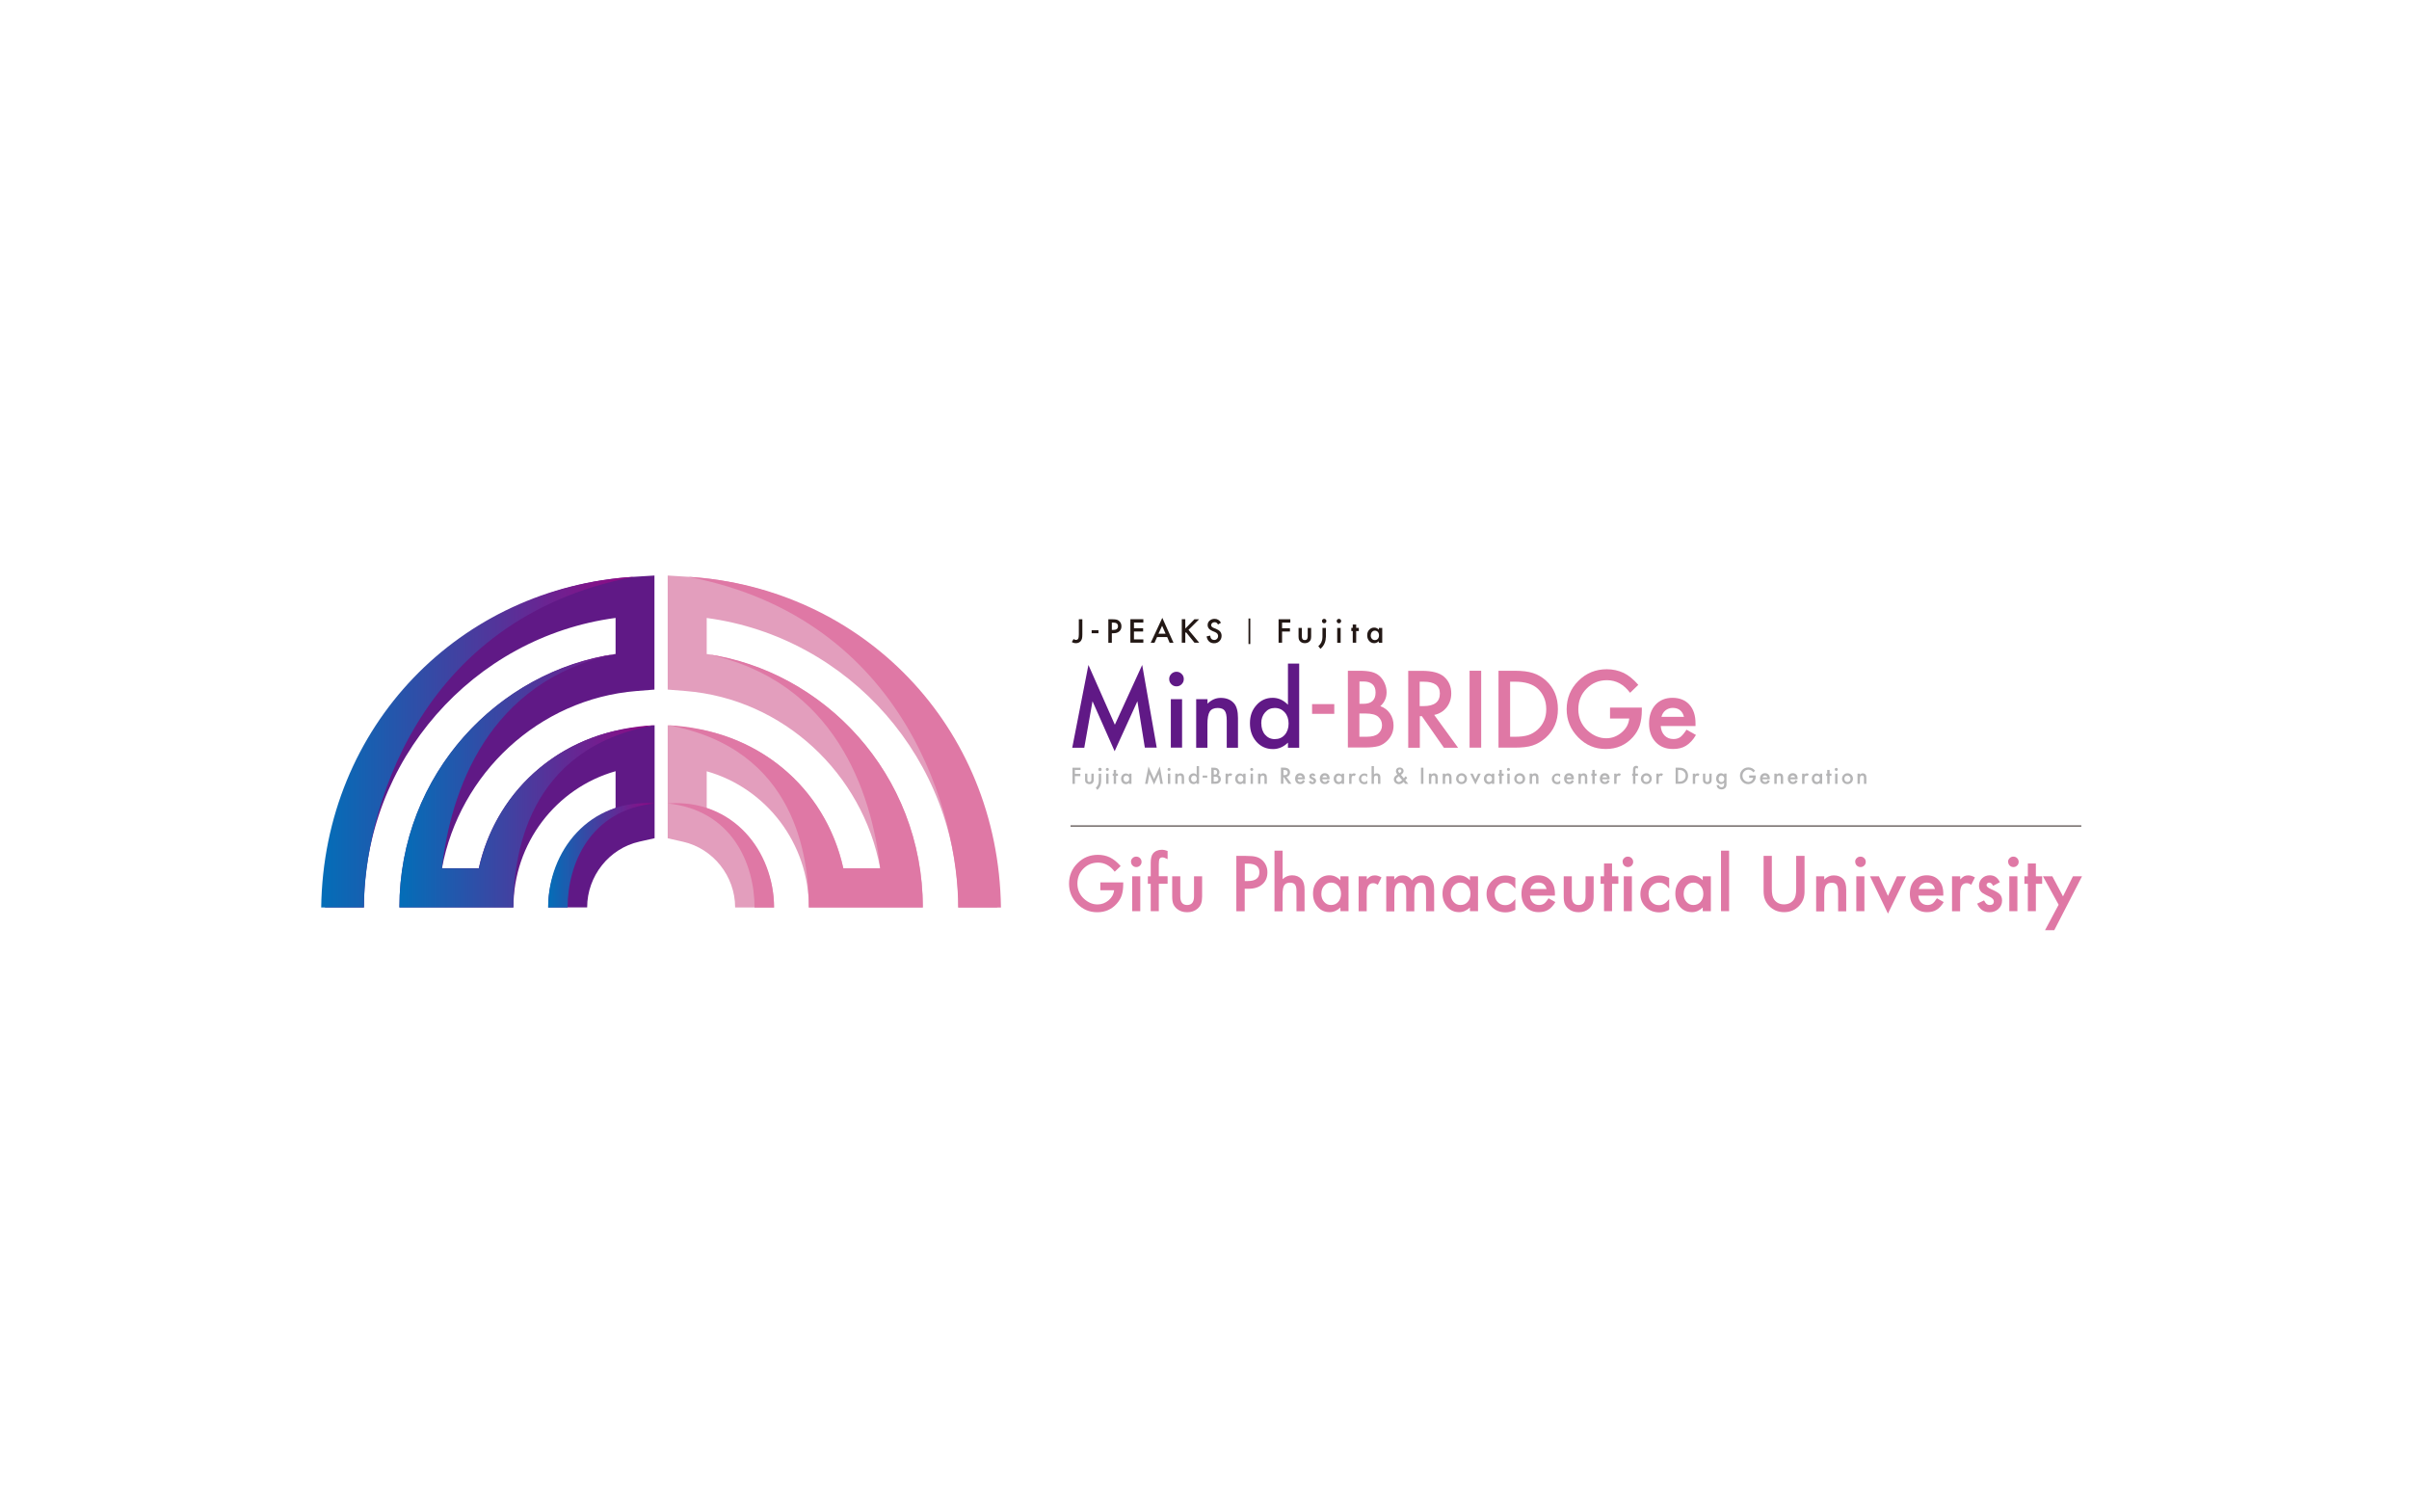 <svg width="360" height="226" viewBox="0 0 360 226" fill="none" xmlns="http://www.w3.org/2000/svg">
<rect width="360" height="226" fill="white"/>
<g clip-path="url(#clip0_26_2485)">
<path d="M103.022 108.777C114.523 110.146 123.617 118.737 126.034 129.735H131.533C128.923 115.603 117.091 104.433 102.455 103.257L99.781 103.043V86L102.872 86.193C128.752 87.765 149.025 109.472 149.025 135.609H143.205C143.205 113.623 126.922 95.19 105.611 92.344V97.736C114.084 99.031 121.873 103.171 127.768 109.558C134.315 116.662 137.91 125.905 137.91 135.598H120.878C120.878 126.012 114.512 117.774 105.611 115.25V120.759C111.57 123.113 115.678 129.018 115.678 135.598H109.858C109.858 130.923 106.585 126.793 102.059 125.777L99.781 125.263V108.381L103.033 108.766L103.022 108.777Z" fill="#E39EBD"/>
<path d="M102.861 86.193C128.741 87.765 149.207 108.392 149.581 135.609H143.195C143.195 122.139 135.599 92.473 102.861 86.193Z" fill="#DF78A5"/>
<path d="M99.77 120.053C109.527 119.347 115.668 127.157 115.668 135.609H112.758C112.758 129.147 109.452 121.08 99.78 120.053H99.77Z" fill="#DF78A5"/>
<path d="M126.013 129.767H131.544C130.271 118.427 124.804 101.737 105.6 97.725C123.092 100.208 137.899 115.677 137.899 135.598H131.886H126.751H120.867C120.867 128.216 119.005 111.794 99.78 108.36C113.218 109.044 123.285 117.528 126.024 129.767H126.013Z" fill="#DF78A5"/>
<path d="M94.559 108.777C83.059 110.146 73.965 118.737 71.547 129.735H66.048C68.659 115.603 80.491 104.433 95.127 103.257L97.801 103.043V86L94.709 86.193C68.841 87.765 48.567 109.462 48.567 135.598H54.387C54.387 113.613 70.67 95.179 91.992 92.334V97.725C83.519 99.02 75.73 103.16 69.835 109.547C63.288 116.651 59.693 125.894 59.693 135.587H76.725C76.725 126.001 83.091 117.764 91.992 115.239V120.748C86.033 123.102 81.925 129.008 81.925 135.587H87.745C87.745 130.912 91.018 126.782 95.544 125.766L97.823 125.253V108.37L94.57 108.756L94.559 108.777Z" fill="#601986"/>
<path d="M94.72 86.193C68.841 87.765 48.385 108.392 48 135.598H54.387C54.387 122.129 61.993 92.462 94.72 86.193Z" fill="url(#paint0_linear_26_2485)"/>
<path d="M97.812 120.053C88.055 119.347 81.914 127.157 81.914 135.609H84.824C84.824 129.147 88.13 121.08 97.801 120.053H97.812Z" fill="url(#paint1_linear_26_2485)"/>
<path d="M71.569 129.767H66.038C67.311 118.427 72.778 101.737 91.981 97.725C74.489 100.208 59.683 115.677 59.683 135.598H65.695H70.831H76.715C76.715 128.216 78.576 111.794 97.801 108.36C84.364 109.044 74.297 117.528 71.558 129.767H71.569Z" fill="url(#paint2_linear_26_2485)"/>
<path d="M160.237 111.719L162.655 99.362L166.603 108.296L170.69 99.362L172.861 111.719H171.085L169.973 104.786L166.571 112.254L163.265 104.786L162.035 111.73H160.237V111.719Z" fill="#601986"/>
<path d="M174.723 101.459C174.723 101.17 174.83 100.914 175.044 100.7C175.258 100.486 175.515 100.379 175.814 100.379C176.114 100.379 176.37 100.486 176.584 100.7C176.798 100.903 176.905 101.16 176.905 101.47C176.905 101.78 176.798 102.026 176.584 102.24C176.381 102.454 176.124 102.561 175.814 102.561C175.504 102.561 175.258 102.454 175.044 102.24C174.83 102.026 174.723 101.769 174.723 101.459ZM176.649 104.476V111.719H174.969V104.476H176.649Z" fill="#601986"/>
<path d="M178.767 104.476H180.446V105.15C181.035 104.572 181.687 104.284 182.426 104.284C183.271 104.284 183.923 104.551 184.394 105.075C184.801 105.525 185.004 106.263 185.004 107.29V111.73H183.324V107.686C183.324 106.969 183.228 106.477 183.025 106.209C182.832 105.931 182.479 105.792 181.966 105.792C181.409 105.792 181.013 105.974 180.778 106.338C180.553 106.701 180.436 107.333 180.436 108.231V111.73H178.756V104.487L178.767 104.476Z" fill="#601986"/>
<path d="M192.472 99.159H194.151V111.73H192.472V110.97C191.808 111.612 191.07 111.933 190.236 111.933C189.241 111.933 188.417 111.569 187.764 110.842C187.112 110.104 186.791 109.184 186.791 108.071C186.791 106.958 187.112 106.092 187.764 105.364C188.406 104.637 189.219 104.273 190.193 104.273C191.038 104.273 191.798 104.615 192.472 105.311V99.148V99.159ZM188.492 108.082C188.492 108.777 188.674 109.344 189.048 109.783C189.433 110.221 189.915 110.446 190.492 110.446C191.113 110.446 191.616 110.232 191.99 109.804C192.375 109.365 192.568 108.798 192.568 108.124C192.568 107.45 192.375 106.883 191.99 106.445C191.605 106.017 191.113 105.792 190.503 105.792C189.925 105.792 189.444 106.006 189.059 106.445C188.674 106.883 188.481 107.429 188.481 108.082H188.492Z" fill="#601986"/>
<path d="M196.077 105.214H199.393V106.669H196.077V105.214Z" fill="#DF78A5"/>
<path d="M201.426 111.719V100.229H203.149C203.919 100.229 204.529 100.293 204.989 100.411C205.449 100.528 205.834 100.732 206.155 101.01C206.476 101.299 206.733 101.663 206.925 102.101C207.118 102.54 207.214 102.989 207.214 103.438C207.214 104.262 206.904 104.958 206.273 105.525C206.882 105.728 207.364 106.102 207.717 106.616C208.07 107.129 208.252 107.729 208.252 108.413C208.252 109.312 207.931 110.071 207.3 110.692C206.914 111.077 206.486 111.345 206.016 111.484C205.492 111.623 204.839 111.698 204.058 111.698H201.426V111.719ZM203.159 105.172H203.705C204.347 105.172 204.818 105.033 205.117 104.744C205.417 104.455 205.566 104.038 205.566 103.481C205.566 102.925 205.417 102.529 205.106 102.251C204.796 101.973 204.358 101.834 203.769 101.834H203.159V105.172ZM203.159 110.093H204.229C205.01 110.093 205.588 109.943 205.952 109.633C206.337 109.301 206.529 108.884 206.529 108.37C206.529 107.857 206.347 107.461 205.973 107.119C205.609 106.787 204.967 106.616 204.026 106.616H203.149V110.093H203.159Z" fill="#DF78A5"/>
<path d="M214.328 106.83L217.891 111.73H215.773L212.488 107.022H212.178V111.73H210.445V100.24H212.478C213.997 100.24 215.088 100.528 215.762 101.095C216.511 101.727 216.875 102.572 216.875 103.61C216.875 104.423 216.639 105.118 216.179 105.707C215.708 106.295 215.099 106.669 214.328 106.83ZM212.167 105.514H212.713C214.35 105.514 215.174 104.883 215.174 103.631C215.174 102.454 214.371 101.866 212.777 101.866H212.157V105.514H212.167Z" fill="#DF78A5"/>
<path d="M221.347 100.229V111.719H219.613V100.229H221.347Z" fill="#DF78A5"/>
<path d="M223.936 111.719V100.229H226.343C227.498 100.229 228.407 100.347 229.081 100.571C229.798 100.796 230.451 101.17 231.039 101.705C232.227 102.786 232.815 104.209 232.815 105.974C232.815 107.739 232.195 109.173 230.964 110.264C230.344 110.81 229.691 111.184 229.017 111.398C228.386 111.612 227.477 111.719 226.321 111.719H223.936ZM225.669 110.093H226.45C227.231 110.093 227.873 110.007 228.386 109.847C228.9 109.676 229.37 109.397 229.788 109.023C230.643 108.242 231.071 107.226 231.071 105.985C231.071 104.744 230.654 103.706 229.809 102.914C229.049 102.219 227.926 101.866 226.45 101.866H225.669V110.093Z" fill="#DF78A5"/>
<path d="M240.604 105.739H245.354V106.113C245.354 106.98 245.247 107.739 245.044 108.403C244.84 109.012 244.509 109.59 244.038 110.125C242.968 111.323 241.609 111.922 239.973 111.922C238.336 111.922 236.988 111.345 235.843 110.178C234.698 109.012 234.12 107.611 234.12 105.985C234.12 104.359 234.698 102.904 235.864 101.748C237.03 100.582 238.453 100.004 240.122 100.004C241.021 100.004 241.855 100.186 242.636 100.55C243.385 100.914 244.113 101.513 244.83 102.337L243.599 103.524C242.658 102.272 241.513 101.641 240.154 101.641C238.935 101.641 237.918 102.058 237.095 102.904C236.271 103.727 235.864 104.754 235.864 105.995C235.864 107.236 236.324 108.328 237.244 109.162C238.1 109.932 239.031 110.318 240.037 110.318C240.893 110.318 241.652 110.029 242.337 109.451C243.022 108.873 243.396 108.178 243.471 107.365H240.604V105.739Z" fill="#DF78A5"/>
<path d="M253.378 108.488H248.178C248.221 109.087 248.414 109.558 248.756 109.911C249.098 110.253 249.537 110.435 250.072 110.435C250.489 110.435 250.831 110.339 251.11 110.136C251.377 109.932 251.687 109.569 252.03 109.034L253.442 109.825C253.228 110.2 252.992 110.521 252.746 110.778C252.5 111.034 252.244 111.259 251.965 111.43C251.687 111.601 251.388 111.73 251.067 111.805C250.746 111.88 250.393 111.922 250.018 111.922C248.938 111.922 248.071 111.58 247.419 110.885C246.766 110.189 246.434 109.258 246.434 108.103C246.434 106.948 246.755 106.027 247.386 105.321C248.028 104.626 248.874 104.273 249.933 104.273C250.992 104.273 251.848 104.615 252.458 105.289C253.067 105.963 253.378 106.894 253.378 108.092V108.488ZM251.655 107.119C251.42 106.231 250.863 105.781 249.965 105.781C249.762 105.781 249.569 105.813 249.387 105.878C249.205 105.942 249.045 106.027 248.895 106.145C248.745 106.263 248.628 106.402 248.521 106.562C248.414 106.723 248.339 106.915 248.285 107.119H251.644H251.655Z" fill="#DF78A5"/>
<path d="M161.746 92.537V94.805C161.746 95.072 161.724 95.275 161.692 95.415C161.649 95.564 161.585 95.693 161.5 95.8C161.318 96.003 161.093 96.11 160.793 96.11C160.569 96.11 160.366 96.056 160.173 95.939L160.43 95.49C160.558 95.575 160.676 95.618 160.793 95.618C160.954 95.618 161.061 95.554 161.125 95.436C161.189 95.318 161.221 95.104 161.221 94.805V92.537H161.756H161.746Z" fill="#231815"/>
<path d="M163.136 94.174H164.153V94.623H163.136V94.174Z" fill="#231815"/>
<path d="M166.153 94.623V96.046H165.629V92.537H166.228C166.517 92.537 166.742 92.558 166.892 92.601C167.041 92.644 167.18 92.719 167.287 92.836C167.491 93.029 167.587 93.286 167.587 93.585C167.587 93.906 167.48 94.163 167.266 94.345C167.052 94.537 166.763 94.623 166.399 94.623H166.153ZM166.153 94.131H166.346C166.827 94.131 167.073 93.949 167.073 93.575C167.073 93.2 166.827 93.029 166.325 93.029H166.153V94.131Z" fill="#231815"/>
<path d="M170.861 93.029H169.459V93.874H170.829V94.366H169.459V95.543H170.861V96.035H168.924V92.526H170.861V93.018V93.029Z" fill="#231815"/>
<path d="M174.413 95.19H172.915L172.53 96.046H171.963L173.696 92.323L175.365 96.046H174.787L174.423 95.19H174.413ZM174.188 94.698L173.664 93.51L173.118 94.698H174.188Z" fill="#231815"/>
<path d="M177.119 93.938L178.489 92.537H179.195L177.611 94.12L179.205 96.035H178.499L177.237 94.473L177.13 94.58V96.035H176.606V92.526H177.13V93.927L177.119 93.938Z" fill="#231815"/>
<path d="M182.447 93.061L182.019 93.318C181.944 93.179 181.859 93.082 181.794 93.05C181.72 92.997 181.623 92.975 181.506 92.975C181.356 92.975 181.238 93.018 181.142 93.104C181.046 93.189 180.992 93.286 180.992 93.414C180.992 93.585 181.12 93.724 181.377 93.831L181.73 93.97C182.019 94.088 182.222 94.227 182.351 94.388C182.479 94.559 182.554 94.762 182.554 94.997C182.554 95.318 182.447 95.586 182.233 95.8C182.019 96.014 181.752 96.121 181.431 96.121C181.131 96.121 180.874 96.035 180.682 95.853C180.489 95.671 180.361 95.415 180.318 95.094L180.853 94.976C180.874 95.179 180.917 95.329 180.981 95.404C181.088 95.554 181.249 95.629 181.463 95.629C181.623 95.629 181.762 95.575 181.869 95.457C181.976 95.35 182.03 95.211 182.03 95.04C182.03 94.976 182.03 94.912 181.998 94.848C181.976 94.794 181.944 94.741 181.912 94.687C181.869 94.644 181.816 94.591 181.752 94.548C181.688 94.505 181.613 94.463 181.527 94.43L181.185 94.291C180.703 94.088 180.468 93.788 180.468 93.403C180.468 93.136 180.564 92.922 180.767 92.74C180.971 92.558 181.217 92.473 181.516 92.473C181.923 92.473 182.233 92.665 182.469 93.061H182.447Z" fill="#231815"/>
<path d="M186.844 92.419H186.577V96.238H186.844V92.419Z" fill="#231815"/>
<path d="M161.478 115.057H160.633V115.635H161.446V115.977H160.633V117.132H160.269V114.715H161.478V115.057Z" fill="#B5B5B6"/>
<path d="M162.495 115.603V116.48C162.495 116.737 162.591 116.854 162.794 116.854C162.997 116.854 163.094 116.726 163.094 116.48V115.603H163.447V116.491C163.447 116.608 163.436 116.715 163.404 116.811C163.372 116.886 163.318 116.961 163.254 117.025C163.136 117.132 162.987 117.175 162.805 117.175C162.623 117.175 162.473 117.122 162.355 117.025C162.281 116.961 162.227 116.886 162.195 116.811C162.163 116.737 162.152 116.63 162.152 116.491V115.603H162.505H162.495Z" fill="#B5B5B6"/>
<path d="M164.153 114.972C164.153 114.907 164.174 114.854 164.217 114.811C164.26 114.768 164.313 114.747 164.378 114.747C164.442 114.747 164.496 114.768 164.538 114.811C164.581 114.854 164.603 114.907 164.603 114.972C164.603 115.036 164.581 115.089 164.538 115.132C164.496 115.175 164.442 115.197 164.378 115.197C164.313 115.197 164.26 115.175 164.217 115.132C164.174 115.089 164.153 115.036 164.153 114.972Z" fill="#B5B5B6"/>
<path d="M165.255 114.971C165.255 114.907 165.276 114.854 165.319 114.811C165.362 114.768 165.415 114.747 165.479 114.747C165.544 114.747 165.597 114.768 165.64 114.811C165.683 114.854 165.704 114.907 165.704 114.971C165.704 115.036 165.683 115.089 165.64 115.132C165.597 115.175 165.544 115.196 165.479 115.196C165.415 115.196 165.362 115.175 165.319 115.132C165.276 115.089 165.255 115.036 165.255 114.971ZM165.661 115.603V117.132H165.308V115.603H165.661Z" fill="#B5B5B6"/>
<path d="M166.785 115.934V117.132H166.432V115.934H166.282V115.603H166.432V115.046H166.785V115.603H167.063V115.934H166.785Z" fill="#B5B5B6"/>
<path d="M168.732 115.603H169.085V117.132H168.732V116.972C168.582 117.111 168.432 117.175 168.261 117.175C168.047 117.175 167.876 117.1 167.737 116.951C167.598 116.79 167.534 116.598 167.534 116.373C167.534 116.148 167.598 115.956 167.737 115.806C167.876 115.656 168.047 115.581 168.25 115.581C168.432 115.581 168.593 115.656 168.732 115.806V115.624V115.603ZM167.897 116.362C167.897 116.512 167.94 116.63 168.015 116.715C168.09 116.811 168.197 116.854 168.315 116.854C168.443 116.854 168.55 116.811 168.636 116.726C168.71 116.63 168.753 116.512 168.753 116.373C168.753 116.234 168.71 116.116 168.636 116.02C168.55 115.924 168.454 115.881 168.325 115.881C168.197 115.881 168.101 115.924 168.015 116.02C167.929 116.116 167.897 116.223 167.897 116.362Z" fill="#B5B5B6"/>
<path d="M171.117 117.132L171.631 114.533L172.465 116.416L173.321 114.533L173.781 117.132H173.407L173.172 115.667L172.455 117.239L171.759 115.667L171.503 117.132H171.128H171.117Z" fill="#B5B5B6"/>
<path d="M174.477 114.971C174.477 114.907 174.498 114.854 174.541 114.811C174.584 114.768 174.637 114.747 174.701 114.747C174.766 114.747 174.819 114.768 174.862 114.811C174.905 114.854 174.926 114.907 174.926 114.971C174.926 115.036 174.905 115.089 174.862 115.132C174.819 115.175 174.766 115.196 174.701 115.196C174.637 115.196 174.584 115.175 174.541 115.132C174.498 115.089 174.477 115.036 174.477 114.971ZM174.883 115.603V117.132H174.53V115.603H174.883Z" fill="#B5B5B6"/>
<path d="M175.632 115.603H175.985V115.742C176.114 115.624 176.253 115.56 176.402 115.56C176.584 115.56 176.713 115.613 176.82 115.731C176.905 115.827 176.948 115.977 176.948 116.191V117.132H176.595V116.277C176.595 116.127 176.574 116.02 176.531 115.966C176.488 115.913 176.413 115.881 176.306 115.881C176.189 115.881 176.103 115.924 176.06 115.998C176.017 116.073 175.985 116.212 175.985 116.394V117.132H175.632V115.603Z" fill="#B5B5B6"/>
<path d="M178.831 114.479H179.184V117.122H178.831V116.961C178.692 117.1 178.531 117.165 178.36 117.165C178.146 117.165 177.975 117.09 177.836 116.94C177.697 116.779 177.633 116.587 177.633 116.362C177.633 116.137 177.697 115.945 177.836 115.795C177.975 115.645 178.146 115.56 178.35 115.56C178.531 115.56 178.692 115.635 178.831 115.784V114.49V114.479ZM177.997 116.362C177.997 116.512 178.039 116.63 178.114 116.715C178.189 116.811 178.296 116.854 178.414 116.854C178.542 116.854 178.649 116.811 178.735 116.726C178.81 116.63 178.852 116.512 178.852 116.373C178.852 116.234 178.81 116.116 178.735 116.02C178.649 115.924 178.553 115.881 178.425 115.881C178.296 115.881 178.2 115.924 178.114 116.02C178.029 116.116 177.997 116.223 177.997 116.362Z" fill="#B5B5B6"/>
<path d="M179.719 115.891H180.414V116.202H179.719V115.891Z" fill="#B5B5B6"/>
<path d="M181.014 117.132V114.715H181.377C181.538 114.715 181.666 114.725 181.762 114.757C181.859 114.779 181.944 114.822 182.008 114.886C182.073 114.95 182.126 115.025 182.169 115.11C182.212 115.207 182.233 115.292 182.233 115.389C182.233 115.56 182.169 115.71 182.03 115.827C182.158 115.87 182.255 115.945 182.329 116.052C182.404 116.159 182.447 116.287 182.447 116.426C182.447 116.619 182.383 116.779 182.244 116.908C182.158 116.993 182.073 117.047 181.976 117.079C181.869 117.111 181.73 117.122 181.559 117.122H181.003L181.014 117.132ZM181.377 115.752H181.495C181.634 115.752 181.73 115.72 181.794 115.667C181.859 115.603 181.891 115.517 181.891 115.399C181.891 115.282 181.859 115.196 181.794 115.143C181.73 115.078 181.634 115.057 181.516 115.057H181.388V115.763L181.377 115.752ZM181.377 116.79H181.602C181.762 116.79 181.891 116.758 181.966 116.694C182.051 116.63 182.083 116.533 182.083 116.426C182.083 116.319 182.041 116.234 181.966 116.159C181.891 116.084 181.752 116.052 181.559 116.052H181.377V116.779V116.79Z" fill="#B5B5B6"/>
<path d="M183.153 115.603H183.506V115.742C183.57 115.677 183.635 115.624 183.677 115.603C183.731 115.581 183.784 115.56 183.859 115.56C183.956 115.56 184.052 115.592 184.148 115.656L183.988 115.977C183.923 115.934 183.859 115.902 183.795 115.902C183.603 115.902 183.506 116.052 183.506 116.341V117.132H183.153V115.603Z" fill="#B5B5B6"/>
<path d="M185.785 115.603H186.138V117.132H185.785V116.972C185.635 117.111 185.485 117.175 185.314 117.175C185.1 117.175 184.929 117.1 184.79 116.951C184.651 116.79 184.587 116.598 184.587 116.373C184.587 116.148 184.651 115.956 184.79 115.806C184.929 115.656 185.1 115.581 185.304 115.581C185.485 115.581 185.646 115.656 185.785 115.806V115.624V115.603ZM184.951 116.362C184.951 116.512 184.993 116.63 185.068 116.715C185.143 116.811 185.25 116.854 185.368 116.854C185.496 116.854 185.603 116.811 185.689 116.726C185.764 116.63 185.806 116.512 185.806 116.373C185.806 116.234 185.764 116.116 185.689 116.02C185.603 115.924 185.507 115.881 185.378 115.881C185.25 115.881 185.154 115.924 185.068 116.02C184.983 116.116 184.951 116.223 184.951 116.362Z" fill="#B5B5B6"/>
<path d="M186.833 114.971C186.833 114.907 186.855 114.854 186.898 114.811C186.94 114.768 186.994 114.747 187.058 114.747C187.122 114.747 187.176 114.768 187.219 114.811C187.261 114.854 187.283 114.907 187.283 114.971C187.283 115.036 187.261 115.089 187.219 115.132C187.176 115.175 187.122 115.196 187.058 115.196C186.994 115.196 186.94 115.175 186.898 115.132C186.855 115.089 186.833 115.036 186.833 114.971ZM187.24 115.603V117.132H186.887V115.603H187.24Z" fill="#B5B5B6"/>
<path d="M188 115.603H188.353V115.742C188.481 115.624 188.62 115.56 188.77 115.56C188.952 115.56 189.08 115.613 189.187 115.731C189.273 115.827 189.316 115.977 189.316 116.191V117.132H188.962V116.277C188.962 116.127 188.941 116.02 188.898 115.966C188.856 115.913 188.781 115.881 188.674 115.881C188.556 115.881 188.47 115.924 188.428 115.998C188.385 116.073 188.353 116.212 188.353 116.394V117.132H188V115.603Z" fill="#B5B5B6"/>
<path d="M192.247 116.095L192.996 117.122H192.546L191.851 116.127H191.787V117.122H191.423V114.704H191.851C192.172 114.704 192.397 114.768 192.546 114.886C192.707 115.025 192.782 115.196 192.782 115.421C192.782 115.592 192.728 115.742 192.632 115.859C192.536 115.988 192.407 116.063 192.247 116.095ZM191.798 115.827H191.915C192.258 115.827 192.429 115.699 192.429 115.431C192.429 115.185 192.258 115.057 191.926 115.057H191.798V115.827Z" fill="#B5B5B6"/>
<path d="M194.996 116.448H193.905C193.905 116.576 193.959 116.672 194.034 116.747C194.108 116.822 194.194 116.854 194.312 116.854C194.397 116.854 194.472 116.833 194.526 116.79C194.579 116.747 194.643 116.672 194.718 116.555L195.018 116.726C194.975 116.801 194.921 116.876 194.868 116.929C194.815 116.983 194.761 117.036 194.708 117.068C194.654 117.1 194.59 117.132 194.515 117.143C194.44 117.154 194.376 117.165 194.29 117.165C194.066 117.165 193.884 117.09 193.745 116.94C193.606 116.79 193.541 116.598 193.541 116.351C193.541 116.105 193.606 115.913 193.745 115.763C193.884 115.613 194.055 115.538 194.28 115.538C194.504 115.538 194.686 115.613 194.814 115.752C194.943 115.891 195.007 116.095 195.007 116.341V116.426L194.996 116.448ZM194.633 116.159C194.579 115.966 194.461 115.881 194.28 115.881C194.237 115.881 194.194 115.881 194.162 115.902C194.119 115.913 194.087 115.934 194.055 115.956C194.023 115.977 194.001 116.009 193.98 116.041C193.959 116.073 193.937 116.116 193.927 116.159H194.633Z" fill="#B5B5B6"/>
<path d="M196.58 115.859L196.291 116.009C196.248 115.913 196.184 115.87 196.12 115.87C196.088 115.87 196.055 115.87 196.034 115.902C196.013 115.924 196.002 115.956 196.002 115.988C196.002 116.041 196.066 116.105 196.205 116.159C196.387 116.244 196.515 116.309 196.58 116.384C196.644 116.448 196.676 116.544 196.676 116.662C196.676 116.811 196.622 116.929 196.515 117.036C196.409 117.132 196.28 117.175 196.13 117.175C195.874 117.175 195.692 117.047 195.585 116.801L195.884 116.662C195.927 116.737 195.959 116.779 195.981 116.801C196.023 116.844 196.077 116.854 196.13 116.854C196.248 116.854 196.312 116.801 196.312 116.694C196.312 116.63 196.269 116.576 196.173 116.523C196.141 116.501 196.098 116.491 196.066 116.469C196.034 116.448 195.991 116.437 195.959 116.416C195.852 116.362 195.788 116.319 195.745 116.266C195.692 116.202 195.66 116.116 195.66 116.02C195.66 115.891 195.702 115.774 195.799 115.688C195.895 115.603 196.002 115.56 196.141 115.56C196.334 115.56 196.483 115.656 196.58 115.859Z" fill="#B5B5B6"/>
<path d="M198.687 116.448H197.596C197.596 116.576 197.65 116.672 197.724 116.747C197.799 116.822 197.885 116.854 198.003 116.854C198.088 116.854 198.163 116.833 198.217 116.79C198.27 116.747 198.334 116.672 198.409 116.555L198.709 116.726C198.666 116.801 198.612 116.876 198.559 116.929C198.505 116.983 198.452 117.036 198.398 117.068C198.345 117.1 198.281 117.132 198.206 117.143C198.131 117.154 198.067 117.165 197.981 117.165C197.757 117.165 197.575 117.09 197.436 116.94C197.296 116.79 197.232 116.598 197.232 116.351C197.232 116.105 197.296 115.913 197.436 115.763C197.575 115.613 197.746 115.538 197.97 115.538C198.195 115.538 198.377 115.613 198.505 115.752C198.634 115.891 198.698 116.095 198.698 116.341V116.426L198.687 116.448ZM198.324 116.159C198.27 115.966 198.152 115.881 197.97 115.881C197.928 115.881 197.885 115.881 197.853 115.902C197.81 115.913 197.778 115.934 197.746 115.956C197.714 115.977 197.692 116.009 197.671 116.041C197.65 116.073 197.628 116.116 197.617 116.159H198.324Z" fill="#B5B5B6"/>
<path d="M200.506 115.603H200.859V117.132H200.506V116.972C200.356 117.111 200.207 117.175 200.035 117.175C199.821 117.175 199.65 117.1 199.511 116.951C199.372 116.79 199.308 116.598 199.308 116.373C199.308 116.148 199.372 115.956 199.511 115.806C199.65 115.656 199.821 115.581 200.025 115.581C200.207 115.581 200.367 115.656 200.506 115.806V115.624V115.603ZM199.672 116.362C199.672 116.512 199.714 116.63 199.789 116.715C199.864 116.811 199.971 116.854 200.089 116.854C200.217 116.854 200.324 116.811 200.41 116.726C200.485 116.63 200.527 116.512 200.527 116.373C200.527 116.234 200.485 116.116 200.41 116.02C200.324 115.924 200.228 115.881 200.1 115.881C199.971 115.881 199.875 115.924 199.789 116.02C199.704 116.116 199.672 116.223 199.672 116.362Z" fill="#B5B5B6"/>
<path d="M201.619 115.603H201.972V115.742C202.036 115.677 202.1 115.624 202.143 115.603C202.196 115.581 202.25 115.56 202.325 115.56C202.421 115.56 202.517 115.592 202.614 115.656L202.453 115.977C202.389 115.934 202.325 115.902 202.261 115.902C202.068 115.902 201.972 116.052 201.972 116.341V117.132H201.619V115.603Z" fill="#B5B5B6"/>
<path d="M204.315 115.667V116.137C204.229 116.041 204.165 115.977 204.101 115.934C204.036 115.891 203.962 115.881 203.876 115.881C203.748 115.881 203.63 115.924 203.544 116.02C203.459 116.116 203.416 116.234 203.416 116.373C203.416 116.512 203.459 116.63 203.544 116.726C203.63 116.822 203.737 116.865 203.876 116.865C203.962 116.865 204.036 116.844 204.101 116.811C204.165 116.779 204.24 116.704 204.325 116.608V117.079C204.186 117.154 204.036 117.186 203.897 117.186C203.662 117.186 203.459 117.111 203.309 116.961C203.148 116.811 203.074 116.619 203.074 116.394C203.074 116.17 203.159 115.977 203.32 115.817C203.48 115.656 203.673 115.581 203.908 115.581C204.058 115.581 204.197 115.613 204.336 115.688L204.315 115.667Z" fill="#B5B5B6"/>
<path d="M204.967 114.479H205.32V115.731C205.449 115.613 205.588 115.56 205.738 115.56C205.909 115.56 206.048 115.613 206.155 115.731C206.24 115.827 206.283 115.988 206.283 116.191V117.132H205.93V116.234C205.93 116.116 205.909 116.02 205.866 115.966C205.823 115.913 205.748 115.881 205.652 115.881C205.524 115.881 205.438 115.924 205.395 115.998C205.342 116.073 205.32 116.212 205.32 116.394V117.132H204.967V114.49V114.479Z" fill="#B5B5B6"/>
<path d="M209.354 115.784L209.792 116.309V116.287C209.857 116.234 209.899 116.191 209.942 116.137C209.985 116.095 210.028 116.041 210.06 115.988L210.295 116.234C210.295 116.234 210.231 116.319 210.177 116.384C210.135 116.437 210.07 116.501 210.006 116.576L210.456 117.132H209.996L209.76 116.833C209.536 117.058 209.311 117.175 209.065 117.175C208.851 117.175 208.669 117.111 208.519 116.972C208.369 116.833 208.295 116.662 208.295 116.458C208.295 116.212 208.412 116.02 208.648 115.859L208.808 115.752C208.808 115.752 208.808 115.752 208.819 115.752C208.819 115.752 208.829 115.752 208.84 115.731C208.68 115.56 208.605 115.389 208.605 115.228C208.605 115.068 208.658 114.929 208.765 114.832C208.872 114.725 209.011 114.682 209.183 114.682C209.354 114.682 209.482 114.736 209.589 114.832C209.696 114.929 209.75 115.057 209.75 115.207C209.75 115.314 209.717 115.41 209.664 115.485C209.61 115.57 209.503 115.667 209.343 115.795L209.354 115.784ZM209.054 115.988H209.033C208.883 116.105 208.776 116.191 208.722 116.255C208.669 116.319 208.648 116.384 208.648 116.458C208.648 116.555 208.69 116.651 208.765 116.737C208.851 116.822 208.936 116.854 209.043 116.854C209.183 116.854 209.343 116.758 209.536 116.576L209.054 115.998V115.988ZM209.14 115.528L209.172 115.506C209.172 115.506 209.268 115.431 209.3 115.41C209.332 115.378 209.354 115.356 209.375 115.335C209.407 115.292 209.418 115.25 209.418 115.196C209.418 115.132 209.396 115.078 209.354 115.036C209.311 114.993 209.257 114.971 209.183 114.971C209.118 114.971 209.065 114.993 209.011 115.036C208.958 115.078 208.947 115.121 208.947 115.185C208.947 115.26 208.979 115.324 209.033 115.399L209.129 115.506C209.129 115.506 209.129 115.517 209.15 115.528H209.14Z" fill="#B5B5B6"/>
<path d="M212.713 114.715V117.132H212.349V114.715H212.713Z" fill="#B5B5B6"/>
<path d="M213.537 115.603H213.89V115.742C214.018 115.624 214.157 115.56 214.307 115.56C214.489 115.56 214.617 115.613 214.724 115.731C214.81 115.827 214.853 115.977 214.853 116.191V117.132H214.5V116.277C214.5 116.127 214.478 116.02 214.435 115.966C214.393 115.913 214.318 115.881 214.211 115.881C214.093 115.881 214.007 115.924 213.965 115.998C213.922 116.073 213.89 116.212 213.89 116.394V117.132H213.537V115.603Z" fill="#B5B5B6"/>
<path d="M215.602 115.603H215.955V115.742C216.083 115.624 216.222 115.56 216.372 115.56C216.554 115.56 216.682 115.613 216.789 115.731C216.875 115.827 216.917 115.977 216.917 116.191V117.132H216.564V116.277C216.564 116.127 216.543 116.02 216.5 115.966C216.457 115.913 216.383 115.881 216.276 115.881C216.158 115.881 216.072 115.924 216.029 115.998C215.987 116.073 215.955 116.212 215.955 116.394V117.132H215.602V115.603Z" fill="#B5B5B6"/>
<path d="M217.602 116.351C217.602 116.127 217.677 115.945 217.837 115.784C217.998 115.635 218.191 115.549 218.415 115.549C218.64 115.549 218.832 115.624 218.993 115.784C219.153 115.945 219.228 116.127 219.228 116.362C219.228 116.598 219.153 116.779 218.993 116.94C218.832 117.09 218.64 117.165 218.405 117.165C218.169 117.165 217.987 117.09 217.827 116.929C217.677 116.779 217.591 116.576 217.591 116.351H217.602ZM217.955 116.362C217.955 116.512 217.998 116.64 218.073 116.726C218.158 116.811 218.265 116.854 218.405 116.854C218.544 116.854 218.651 116.811 218.736 116.726C218.822 116.64 218.865 116.523 218.865 116.373C218.865 116.223 218.822 116.105 218.736 116.02C218.651 115.934 218.544 115.881 218.405 115.881C218.265 115.881 218.158 115.924 218.073 116.02C217.987 116.116 217.944 116.223 217.944 116.373L217.955 116.362Z" fill="#B5B5B6"/>
<path d="M220.095 115.603L220.491 116.458L220.887 115.603H221.282L220.491 117.229L219.699 115.603H220.095Z" fill="#B5B5B6"/>
<path d="M222.951 115.603H223.304V117.132H222.951V116.972C222.802 117.111 222.652 117.175 222.481 117.175C222.267 117.175 222.096 117.1 221.956 116.951C221.817 116.79 221.753 116.598 221.753 116.373C221.753 116.148 221.817 115.956 221.956 115.806C222.096 115.656 222.267 115.581 222.47 115.581C222.652 115.581 222.812 115.656 222.951 115.806V115.624V115.603ZM222.117 116.362C222.117 116.512 222.16 116.63 222.235 116.715C222.309 116.811 222.416 116.854 222.534 116.854C222.663 116.854 222.77 116.811 222.855 116.726C222.93 116.63 222.973 116.512 222.973 116.373C222.973 116.234 222.93 116.116 222.855 116.02C222.77 115.924 222.673 115.881 222.545 115.881C222.416 115.881 222.32 115.924 222.235 116.02C222.149 116.116 222.117 116.223 222.117 116.362Z" fill="#B5B5B6"/>
<path d="M224.428 115.934V117.132H224.075V115.934H223.925V115.603H224.075V115.046H224.428V115.603H224.706V115.934H224.428Z" fill="#B5B5B6"/>
<path d="M225.198 114.971C225.198 114.907 225.219 114.854 225.262 114.811C225.305 114.768 225.358 114.747 225.423 114.747C225.487 114.747 225.54 114.768 225.583 114.811C225.626 114.854 225.647 114.907 225.647 114.971C225.647 115.036 225.626 115.089 225.583 115.132C225.54 115.175 225.487 115.196 225.423 115.196C225.358 115.196 225.305 115.175 225.262 115.132C225.219 115.089 225.198 115.036 225.198 114.971ZM225.605 115.603V117.132H225.251V115.603H225.605Z" fill="#B5B5B6"/>
<path d="M226.289 116.351C226.289 116.127 226.364 115.945 226.525 115.784C226.685 115.635 226.878 115.549 227.102 115.549C227.327 115.549 227.52 115.624 227.68 115.784C227.841 115.945 227.915 116.127 227.915 116.362C227.915 116.598 227.841 116.779 227.68 116.94C227.52 117.09 227.327 117.165 227.092 117.165C226.856 117.165 226.674 117.09 226.514 116.929C226.364 116.779 226.279 116.576 226.279 116.351H226.289ZM226.642 116.362C226.642 116.512 226.685 116.64 226.76 116.726C226.846 116.811 226.953 116.854 227.092 116.854C227.231 116.854 227.338 116.811 227.423 116.726C227.509 116.64 227.552 116.523 227.552 116.373C227.552 116.223 227.509 116.105 227.423 116.02C227.338 115.934 227.231 115.881 227.092 115.881C226.953 115.881 226.846 115.924 226.76 116.02C226.674 116.116 226.632 116.223 226.632 116.373L226.642 116.362Z" fill="#B5B5B6"/>
<path d="M228.589 115.603H228.942V115.742C229.071 115.624 229.21 115.56 229.36 115.56C229.542 115.56 229.67 115.613 229.777 115.731C229.862 115.827 229.905 115.977 229.905 116.191V117.132H229.552V116.277C229.552 116.127 229.531 116.02 229.488 115.966C229.445 115.913 229.37 115.881 229.263 115.881C229.146 115.881 229.06 115.924 229.017 115.998C228.974 116.073 228.942 116.212 228.942 116.394V117.132H228.589V115.603Z" fill="#B5B5B6"/>
<path d="M233.147 115.667V116.137C233.061 116.041 232.997 115.977 232.933 115.934C232.869 115.891 232.794 115.881 232.708 115.881C232.58 115.881 232.462 115.924 232.377 116.02C232.291 116.116 232.248 116.234 232.248 116.373C232.248 116.512 232.291 116.63 232.377 116.726C232.462 116.822 232.569 116.865 232.708 116.865C232.794 116.865 232.869 116.844 232.933 116.811C232.997 116.779 233.072 116.704 233.158 116.608V117.079C233.019 117.154 232.869 117.186 232.73 117.186C232.494 117.186 232.291 117.111 232.141 116.961C231.981 116.811 231.906 116.619 231.906 116.394C231.906 116.17 231.991 115.977 232.152 115.817C232.312 115.656 232.505 115.581 232.74 115.581C232.89 115.581 233.029 115.613 233.168 115.688L233.147 115.667Z" fill="#B5B5B6"/>
<path d="M235.19 116.448H234.099C234.099 116.576 234.153 116.672 234.227 116.747C234.302 116.822 234.388 116.854 234.506 116.854C234.591 116.854 234.666 116.833 234.72 116.79C234.773 116.747 234.837 116.672 234.912 116.555L235.212 116.726C235.169 116.801 235.115 116.876 235.062 116.929C235.008 116.983 234.955 117.036 234.901 117.068C234.848 117.1 234.784 117.132 234.709 117.143C234.634 117.154 234.57 117.165 234.484 117.165C234.26 117.165 234.078 117.09 233.939 116.94C233.8 116.79 233.735 116.598 233.735 116.351C233.735 116.105 233.8 115.913 233.939 115.763C234.078 115.613 234.249 115.538 234.474 115.538C234.698 115.538 234.88 115.613 235.008 115.752C235.137 115.891 235.201 116.095 235.201 116.341V116.426L235.19 116.448ZM234.827 116.159C234.773 115.966 234.655 115.881 234.474 115.881C234.431 115.881 234.388 115.881 234.356 115.902C234.313 115.913 234.281 115.934 234.249 115.956C234.217 115.977 234.195 116.009 234.174 116.041C234.153 116.073 234.131 116.116 234.12 116.159H234.827Z" fill="#B5B5B6"/>
<path d="M235.886 115.603H236.239V115.742C236.367 115.624 236.506 115.56 236.656 115.56C236.838 115.56 236.966 115.613 237.073 115.731C237.159 115.827 237.202 115.977 237.202 116.191V117.132H236.849V116.277C236.849 116.127 236.827 116.02 236.784 115.966C236.742 115.913 236.667 115.881 236.56 115.881C236.442 115.881 236.356 115.924 236.314 115.998C236.271 116.073 236.239 116.212 236.239 116.394V117.132H235.886V115.603Z" fill="#B5B5B6"/>
<path d="M238.314 115.934V117.132H237.961V115.934H237.811V115.603H237.961V115.046H238.314V115.603H238.592V115.934H238.314Z" fill="#B5B5B6"/>
<path d="M240.529 116.448H239.438C239.438 116.576 239.491 116.672 239.566 116.747C239.641 116.822 239.726 116.854 239.844 116.854C239.93 116.854 240.005 116.833 240.058 116.79C240.112 116.747 240.176 116.672 240.251 116.555L240.55 116.726C240.507 116.801 240.454 116.876 240.4 116.929C240.347 116.983 240.293 117.036 240.24 117.068C240.186 117.1 240.122 117.132 240.047 117.143C239.973 117.154 239.908 117.165 239.823 117.165C239.598 117.165 239.416 117.09 239.277 116.94C239.138 116.79 239.074 116.598 239.074 116.351C239.074 116.105 239.138 115.913 239.277 115.763C239.416 115.613 239.587 115.538 239.812 115.538C240.037 115.538 240.219 115.613 240.347 115.752C240.475 115.891 240.54 116.095 240.54 116.341V116.426L240.529 116.448ZM240.165 116.159C240.112 115.966 239.994 115.881 239.812 115.881C239.769 115.881 239.726 115.881 239.694 115.902C239.652 115.913 239.619 115.934 239.587 115.956C239.555 115.977 239.534 116.009 239.512 116.041C239.491 116.073 239.47 116.116 239.459 116.159H240.165Z" fill="#B5B5B6"/>
<path d="M241.224 115.603H241.577V115.742C241.641 115.677 241.706 115.624 241.748 115.603C241.802 115.581 241.855 115.56 241.93 115.56C242.027 115.56 242.123 115.592 242.219 115.656L242.059 115.977C241.995 115.934 241.93 115.902 241.866 115.902C241.674 115.902 241.577 116.052 241.577 116.341V117.132H241.224V115.603Z" fill="#B5B5B6"/>
<path d="M244.391 115.934V117.132H244.038V115.934H243.91V115.603H244.038V115.014C244.038 114.822 244.07 114.682 244.134 114.608C244.22 114.501 244.359 114.436 244.541 114.436C244.605 114.436 244.68 114.458 244.776 114.49V114.854L244.744 114.832C244.669 114.789 244.605 114.779 244.551 114.779C244.487 114.779 244.444 114.8 244.423 114.843C244.402 114.886 244.391 114.971 244.391 115.1V115.603H244.776V115.934H244.391Z" fill="#B5B5B6"/>
<path d="M245.215 116.351C245.215 116.127 245.29 115.945 245.45 115.784C245.611 115.635 245.803 115.549 246.028 115.549C246.253 115.549 246.445 115.624 246.606 115.784C246.766 115.945 246.841 116.127 246.841 116.362C246.841 116.598 246.766 116.779 246.606 116.94C246.445 117.09 246.253 117.165 246.017 117.165C245.782 117.165 245.6 117.09 245.439 116.929C245.29 116.779 245.204 116.576 245.204 116.351H245.215ZM245.579 116.362C245.579 116.512 245.621 116.64 245.696 116.726C245.782 116.811 245.889 116.854 246.028 116.854C246.167 116.854 246.274 116.811 246.36 116.726C246.445 116.64 246.488 116.523 246.488 116.373C246.488 116.223 246.445 116.105 246.36 116.02C246.274 115.934 246.167 115.881 246.028 115.881C245.889 115.881 245.782 115.924 245.696 116.02C245.611 116.116 245.568 116.223 245.568 116.373L245.579 116.362Z" fill="#B5B5B6"/>
<path d="M247.526 115.603H247.879V115.742C247.943 115.677 248.007 115.624 248.05 115.603C248.103 115.581 248.157 115.56 248.232 115.56C248.328 115.56 248.424 115.592 248.521 115.656L248.36 115.977C248.296 115.934 248.232 115.902 248.168 115.902C247.975 115.902 247.879 116.052 247.879 116.341V117.132H247.526V115.603Z" fill="#B5B5B6"/>
<path d="M250.404 117.132V114.715H250.906C251.152 114.715 251.345 114.736 251.484 114.789C251.634 114.832 251.773 114.918 251.891 115.025C252.137 115.25 252.265 115.549 252.265 115.924C252.265 116.298 252.137 116.598 251.88 116.822C251.752 116.94 251.612 117.015 251.473 117.058C251.345 117.1 251.152 117.122 250.906 117.122H250.404V117.132ZM250.767 116.79H250.928C251.088 116.79 251.227 116.769 251.334 116.737C251.441 116.704 251.538 116.64 251.634 116.565C251.816 116.405 251.901 116.191 251.901 115.924C251.901 115.656 251.816 115.442 251.634 115.282C251.473 115.132 251.238 115.057 250.928 115.057H250.767V116.79Z" fill="#B5B5B6"/>
<path d="M252.971 115.603H253.324V115.742C253.388 115.677 253.453 115.624 253.495 115.603C253.549 115.581 253.602 115.56 253.677 115.56C253.773 115.56 253.87 115.592 253.966 115.656L253.806 115.977C253.741 115.934 253.677 115.902 253.613 115.902C253.42 115.902 253.324 116.052 253.324 116.341V117.132H252.971V115.603Z" fill="#B5B5B6"/>
<path d="M254.833 115.603V116.48C254.833 116.737 254.929 116.854 255.132 116.854C255.335 116.854 255.432 116.726 255.432 116.48V115.603H255.785V116.491C255.785 116.608 255.774 116.715 255.742 116.811C255.71 116.886 255.656 116.961 255.592 117.025C255.474 117.132 255.325 117.175 255.143 117.175C254.961 117.175 254.811 117.122 254.694 117.025C254.619 116.961 254.565 116.886 254.533 116.811C254.501 116.737 254.49 116.63 254.49 116.491V115.603H254.843H254.833Z" fill="#B5B5B6"/>
<path d="M258.01 117.09C258.01 117.165 258.01 117.229 258.01 117.282C258.01 117.336 257.999 117.389 257.989 117.421C257.967 117.539 257.914 117.635 257.839 117.721C257.7 117.881 257.507 117.956 257.272 117.956C257.069 117.956 256.897 117.903 256.769 117.796C256.63 117.678 256.555 117.528 256.534 117.325H256.887C256.897 117.4 256.919 117.453 256.951 117.496C257.026 117.592 257.133 117.635 257.272 117.635C257.529 117.635 257.657 117.475 257.657 117.165V116.951C257.518 117.09 257.358 117.165 257.176 117.165C256.972 117.165 256.801 117.09 256.662 116.94C256.534 116.79 256.459 116.598 256.459 116.362C256.459 116.127 256.523 115.956 256.641 115.795C256.769 115.635 256.951 115.549 257.176 115.549C257.368 115.549 257.529 115.624 257.657 115.763V115.592H258.01V117.079V117.09ZM257.678 116.373C257.678 116.223 257.636 116.105 257.561 116.02C257.475 115.934 257.379 115.881 257.251 115.881C257.122 115.881 257.015 115.934 256.94 116.03C256.865 116.116 256.833 116.234 256.833 116.373C256.833 116.512 256.865 116.63 256.94 116.715C257.015 116.811 257.122 116.865 257.251 116.865C257.379 116.865 257.497 116.822 257.571 116.715C257.646 116.63 257.678 116.512 257.678 116.373Z" fill="#B5B5B6"/>
<path d="M261.38 115.87H262.386V115.945C262.386 116.127 262.364 116.287 262.322 116.426C262.279 116.555 262.204 116.672 262.108 116.79C261.883 117.047 261.594 117.175 261.252 117.175C260.909 117.175 260.62 117.047 260.385 116.811C260.15 116.565 260.021 116.277 260.021 115.924C260.021 115.57 260.139 115.271 260.385 115.036C260.631 114.789 260.931 114.672 261.284 114.672C261.476 114.672 261.648 114.715 261.819 114.789C261.979 114.864 262.129 114.993 262.279 115.164L262.022 115.41C261.819 115.143 261.583 115.014 261.294 115.014C261.038 115.014 260.824 115.1 260.653 115.282C260.481 115.453 260.396 115.677 260.396 115.934C260.396 116.191 260.492 116.426 260.685 116.598C260.867 116.758 261.059 116.844 261.273 116.844C261.455 116.844 261.615 116.779 261.755 116.662C261.894 116.544 261.979 116.394 261.99 116.223H261.391V115.881L261.38 115.87Z" fill="#B5B5B6"/>
<path d="M264.472 116.448H263.381C263.381 116.576 263.434 116.672 263.509 116.747C263.584 116.822 263.67 116.854 263.787 116.854C263.873 116.854 263.948 116.833 264.001 116.79C264.055 116.747 264.119 116.672 264.194 116.555L264.493 116.726C264.451 116.801 264.397 116.876 264.344 116.929C264.29 116.983 264.237 117.036 264.183 117.068C264.13 117.1 264.065 117.132 263.991 117.143C263.916 117.154 263.851 117.165 263.766 117.165C263.541 117.165 263.359 117.09 263.22 116.94C263.081 116.79 263.017 116.598 263.017 116.351C263.017 116.105 263.081 115.913 263.22 115.763C263.359 115.613 263.53 115.538 263.755 115.538C263.98 115.538 264.162 115.613 264.29 115.752C264.418 115.891 264.483 116.095 264.483 116.341V116.426L264.472 116.448ZM264.108 116.159C264.055 115.966 263.937 115.881 263.755 115.881C263.712 115.881 263.67 115.881 263.637 115.902C263.595 115.913 263.563 115.934 263.531 115.956C263.498 115.977 263.477 116.009 263.456 116.041C263.434 116.073 263.413 116.116 263.402 116.159H264.108Z" fill="#B5B5B6"/>
<path d="M265.157 115.603H265.51V115.742C265.638 115.624 265.777 115.56 265.927 115.56C266.109 115.56 266.237 115.613 266.344 115.731C266.43 115.827 266.473 115.977 266.473 116.191V117.132H266.119V116.277C266.119 116.127 266.098 116.02 266.055 115.966C266.013 115.913 265.938 115.881 265.831 115.881C265.713 115.881 265.627 115.924 265.585 115.998C265.542 116.073 265.51 116.212 265.51 116.394V117.132H265.157V115.603Z" fill="#B5B5B6"/>
<path d="M268.623 116.448H267.532C267.532 116.576 267.585 116.672 267.66 116.747C267.735 116.822 267.821 116.854 267.938 116.854C268.024 116.854 268.099 116.833 268.152 116.79C268.206 116.747 268.27 116.672 268.345 116.555L268.644 116.726C268.602 116.801 268.548 116.876 268.495 116.929C268.441 116.983 268.388 117.036 268.334 117.068C268.281 117.1 268.216 117.132 268.142 117.143C268.067 117.154 268.002 117.165 267.917 117.165C267.692 117.165 267.51 117.09 267.371 116.94C267.232 116.79 267.168 116.598 267.168 116.351C267.168 116.105 267.232 115.913 267.371 115.763C267.51 115.613 267.681 115.538 267.906 115.538C268.131 115.538 268.313 115.613 268.441 115.752C268.569 115.891 268.634 116.095 268.634 116.341V116.426L268.623 116.448ZM268.259 116.159C268.206 115.966 268.088 115.881 267.906 115.881C267.863 115.881 267.821 115.881 267.788 115.902C267.746 115.913 267.714 115.934 267.681 115.956C267.649 115.977 267.628 116.009 267.607 116.041C267.585 116.073 267.564 116.116 267.553 116.159H268.259Z" fill="#B5B5B6"/>
<path d="M269.308 115.603H269.661V115.742C269.725 115.677 269.789 115.624 269.832 115.603C269.885 115.581 269.939 115.56 270.014 115.56C270.11 115.56 270.206 115.592 270.303 115.656L270.142 115.977C270.078 115.934 270.014 115.902 269.95 115.902C269.757 115.902 269.661 116.052 269.661 116.341V117.132H269.308V115.603Z" fill="#B5B5B6"/>
<path d="M271.95 115.603H272.303V117.132H271.95V116.972C271.8 117.111 271.651 117.175 271.479 117.175C271.265 117.175 271.094 117.1 270.955 116.951C270.816 116.79 270.752 116.598 270.752 116.373C270.752 116.148 270.816 115.956 270.955 115.806C271.094 115.656 271.265 115.581 271.469 115.581C271.651 115.581 271.811 115.656 271.95 115.806V115.624V115.603ZM271.105 116.362C271.105 116.512 271.148 116.63 271.223 116.715C271.298 116.811 271.405 116.854 271.522 116.854C271.651 116.854 271.758 116.811 271.843 116.726C271.918 116.63 271.961 116.512 271.961 116.373C271.961 116.234 271.918 116.116 271.843 116.02C271.758 115.924 271.661 115.881 271.533 115.881C271.405 115.881 271.308 115.924 271.223 116.02C271.137 116.116 271.105 116.223 271.105 116.362Z" fill="#B5B5B6"/>
<path d="M273.416 115.934V117.132H273.063V115.934H272.913V115.603H273.063V115.046H273.416V115.603H273.694V115.934H273.416Z" fill="#B5B5B6"/>
<path d="M274.186 114.971C274.186 114.907 274.207 114.854 274.25 114.811C274.293 114.768 274.347 114.747 274.411 114.747C274.475 114.747 274.528 114.768 274.571 114.811C274.614 114.854 274.635 114.907 274.635 114.971C274.635 115.036 274.614 115.089 274.571 115.132C274.528 115.175 274.475 115.196 274.411 115.196C274.347 115.196 274.293 115.175 274.25 115.132C274.207 115.089 274.186 115.036 274.186 114.971ZM274.593 115.603V117.132H274.24V115.603H274.593Z" fill="#B5B5B6"/>
<path d="M275.277 116.351C275.277 116.127 275.352 115.945 275.513 115.784C275.673 115.635 275.866 115.549 276.09 115.549C276.315 115.549 276.508 115.624 276.668 115.784C276.829 115.945 276.903 116.127 276.903 116.362C276.903 116.598 276.829 116.779 276.668 116.94C276.508 117.09 276.315 117.165 276.08 117.165C275.844 117.165 275.662 117.09 275.502 116.929C275.352 116.779 275.267 116.576 275.267 116.351H275.277ZM275.63 116.362C275.63 116.512 275.673 116.64 275.748 116.726C275.834 116.811 275.941 116.854 276.08 116.854C276.219 116.854 276.326 116.811 276.411 116.726C276.497 116.64 276.54 116.523 276.54 116.373C276.54 116.223 276.497 116.105 276.411 116.02C276.326 115.934 276.219 115.881 276.08 115.881C275.941 115.881 275.834 115.924 275.748 116.02C275.662 116.116 275.62 116.223 275.62 116.373L275.63 116.362Z" fill="#B5B5B6"/>
<path d="M277.588 115.603H277.941V115.742C278.07 115.624 278.209 115.56 278.359 115.56C278.54 115.56 278.669 115.613 278.776 115.731C278.861 115.827 278.904 115.977 278.904 116.191V117.132H278.551V116.277C278.551 116.127 278.53 116.02 278.487 115.966C278.444 115.913 278.369 115.881 278.262 115.881C278.145 115.881 278.059 115.924 278.016 115.998C277.973 116.073 277.941 116.212 277.941 116.394V117.132H277.588V115.603Z" fill="#B5B5B6"/>
<path d="M192.814 93.029H191.594V93.874H192.771V94.366H191.594V96.035H191.07V92.537H192.825V93.029H192.814ZM194.547 93.831V95.104C194.547 95.468 194.686 95.65 194.986 95.65C195.285 95.65 195.424 95.468 195.424 95.104V93.831H195.938V95.115C195.938 95.297 195.916 95.447 195.874 95.575C195.831 95.693 195.756 95.789 195.649 95.885C195.478 96.035 195.253 96.11 194.996 96.11C194.74 96.11 194.515 96.035 194.344 95.885C194.237 95.789 194.162 95.693 194.119 95.575C194.076 95.468 194.055 95.318 194.055 95.115V93.831H194.568H194.547ZM197.65 93.04C197.714 93.104 197.789 93.136 197.885 93.136C197.981 93.136 198.056 93.104 198.12 93.04C198.185 92.975 198.217 92.9 198.217 92.804C198.217 92.708 198.185 92.633 198.12 92.569C198.056 92.505 197.981 92.473 197.885 92.473C197.789 92.473 197.714 92.505 197.65 92.569C197.585 92.633 197.553 92.708 197.553 92.804C197.553 92.9 197.585 92.975 197.65 93.04ZM197.628 93.831V95.265H198.142V93.831H197.628ZM199.853 93.04C199.918 93.104 199.993 93.136 200.089 93.136C200.185 93.136 200.26 93.104 200.324 93.04C200.388 92.975 200.42 92.9 200.42 92.804C200.42 92.708 200.388 92.633 200.324 92.569C200.26 92.505 200.185 92.473 200.089 92.473C199.993 92.473 199.918 92.505 199.853 92.569C199.789 92.633 199.757 92.708 199.757 92.804C199.757 92.9 199.789 92.975 199.853 93.04ZM199.832 93.831V96.046H200.346V93.831H199.832ZM202.667 94.302V96.035H202.154V94.302H201.94V93.821H202.154V93.318H202.667V93.821H203.063V94.302H202.667ZM206.048 93.831H206.561V96.046H206.048V95.811C205.834 96.003 205.609 96.11 205.374 96.11C205.064 96.11 204.818 96.003 204.614 95.778C204.411 95.554 204.315 95.276 204.315 94.933C204.315 94.591 204.411 94.323 204.614 94.109C204.818 93.885 205.064 93.778 205.363 93.778C205.62 93.778 205.855 93.885 206.059 94.099V93.842L206.048 93.831ZM204.839 94.933C204.839 95.147 204.892 95.318 205.01 95.447C205.128 95.586 205.278 95.65 205.449 95.65C205.641 95.65 205.791 95.586 205.909 95.457C206.026 95.318 206.08 95.147 206.08 94.944C206.08 94.741 206.026 94.57 205.909 94.43C205.791 94.302 205.641 94.238 205.459 94.238C205.288 94.238 205.139 94.302 205.021 94.441C204.903 94.58 204.85 94.741 204.85 94.944L204.839 94.933ZM198.131 95.265H197.618C197.618 95.789 197.382 96.249 197.008 96.559L197.329 96.955C197.81 96.549 198.12 95.95 198.12 95.265H198.131Z" fill="#231815"/>
<path d="M164.442 131.853H167.854V132.132C167.854 132.752 167.78 133.298 167.63 133.779C167.491 134.218 167.245 134.635 166.902 135.02C166.132 135.887 165.158 136.315 163.971 136.315C162.783 136.315 161.821 135.897 160.997 135.063C160.173 134.229 159.756 133.223 159.756 132.046C159.756 130.869 160.173 129.831 161.018 128.997C161.853 128.152 162.88 127.735 164.078 127.735C164.72 127.735 165.33 127.863 165.886 128.13C166.421 128.398 166.945 128.826 167.469 129.414L166.581 130.259C165.907 129.361 165.073 128.901 164.099 128.901C163.222 128.901 162.495 129.2 161.895 129.81C161.307 130.398 161.007 131.147 161.007 132.035C161.007 132.923 161.339 133.715 162.002 134.314C162.623 134.87 163.286 135.149 164.014 135.149C164.624 135.149 165.18 134.945 165.672 134.528C166.164 134.111 166.432 133.608 166.496 133.03H164.431V131.853H164.442Z" fill="#DF78A5"/>
<path d="M169.01 128.772C169.01 128.558 169.085 128.376 169.245 128.227C169.395 128.077 169.588 128.002 169.802 128.002C170.016 128.002 170.208 128.077 170.358 128.227C170.508 128.376 170.593 128.558 170.593 128.783C170.593 129.008 170.518 129.19 170.358 129.339C170.208 129.489 170.026 129.564 169.812 129.564C169.598 129.564 169.406 129.489 169.256 129.339C169.106 129.19 169.021 128.997 169.021 128.772H169.01ZM170.401 130.944V136.154H169.192V130.944H170.401Z" fill="#DF78A5"/>
<path d="M173.172 132.067V136.154H171.963V132.067H171.535V130.944H171.963V128.933C171.963 128.28 172.08 127.809 172.305 127.542C172.615 127.168 173.075 126.975 173.674 126.975C173.888 126.975 174.156 127.039 174.487 127.157V128.387L174.359 128.323C174.102 128.195 173.888 128.12 173.717 128.12C173.503 128.12 173.364 128.195 173.279 128.344C173.204 128.494 173.172 128.783 173.172 129.211V130.933H174.487V132.057H173.172V132.067Z" fill="#DF78A5"/>
<path d="M176.381 130.944V133.94C176.381 134.806 176.724 135.234 177.408 135.234C178.093 135.234 178.435 134.806 178.435 133.94V130.944H179.644V133.961C179.644 134.378 179.591 134.742 179.484 135.042C179.387 135.309 179.216 135.555 178.959 135.78C178.553 136.133 178.039 136.315 177.408 136.315C176.777 136.315 176.263 136.133 175.857 135.78C175.611 135.566 175.429 135.32 175.322 135.042C175.226 134.796 175.172 134.442 175.172 133.961V130.944H176.381Z" fill="#DF78A5"/>
<path d="M186.01 132.806V136.165H184.758V127.895H186.17C186.866 127.895 187.39 127.938 187.743 128.045C188.096 128.141 188.417 128.323 188.684 128.59C189.155 129.05 189.401 129.639 189.401 130.345C189.401 131.105 189.144 131.704 188.641 132.142C188.139 132.581 187.454 132.806 186.587 132.806H186.01ZM186.01 131.65H186.48C187.625 131.65 188.203 131.212 188.203 130.334C188.203 129.457 187.614 129.05 186.427 129.05H186.02V131.65H186.01Z" fill="#DF78A5"/>
<path d="M190.46 127.114H191.669V131.372C192.097 130.987 192.568 130.794 193.092 130.794C193.68 130.794 194.151 130.987 194.504 131.372C194.804 131.704 194.954 132.228 194.954 132.966V136.165H193.745V133.084C193.745 132.667 193.67 132.367 193.52 132.174C193.37 131.993 193.135 131.896 192.803 131.896C192.386 131.896 192.086 132.025 191.915 132.292C191.744 132.56 191.669 133.009 191.669 133.651V136.176H190.46V127.135V127.114Z" fill="#DF78A5"/>
<path d="M200.313 130.944H201.522V136.154H200.313V135.609C199.821 136.069 199.286 136.304 198.709 136.304C197.992 136.304 197.393 136.047 196.922 135.523C196.451 134.988 196.216 134.325 196.216 133.533C196.216 132.741 196.451 132.1 196.922 131.575C197.393 131.051 197.97 130.794 198.677 130.794C199.286 130.794 199.832 131.04 200.313 131.543V130.944ZM197.457 133.533C197.457 134.036 197.585 134.442 197.864 134.753C198.142 135.074 198.484 135.234 198.901 135.234C199.351 135.234 199.704 135.084 199.982 134.774C200.26 134.453 200.399 134.057 200.399 133.565C200.399 133.073 200.26 132.677 199.982 132.356C199.704 132.046 199.351 131.886 198.912 131.886C198.495 131.886 198.152 132.046 197.874 132.356C197.596 132.677 197.468 133.062 197.468 133.533H197.457Z" fill="#DF78A5"/>
<path d="M203.042 130.944H204.251V131.415C204.475 131.179 204.668 131.019 204.839 130.933C205.01 130.848 205.224 130.805 205.459 130.805C205.78 130.805 206.112 130.912 206.454 131.115L205.898 132.217C205.673 132.057 205.449 131.971 205.224 131.971C204.571 131.971 204.24 132.463 204.24 133.458V136.165H203.031V130.955L203.042 130.944Z" fill="#DF78A5"/>
<path d="M207.15 130.944H208.359V131.426C208.594 131.179 208.787 131.019 208.947 130.933C209.118 130.848 209.343 130.805 209.61 130.805C210.199 130.805 210.67 131.062 211.012 131.575C211.386 131.062 211.9 130.805 212.552 130.805C213.729 130.805 214.318 131.511 214.318 132.945V136.165H213.109V133.266C213.109 132.763 213.045 132.41 212.927 132.207C212.799 131.993 212.595 131.896 212.306 131.896C211.975 131.896 211.729 132.025 211.579 132.271C211.429 132.517 211.354 132.923 211.354 133.48V136.176H210.145V133.298C210.145 132.367 209.878 131.907 209.343 131.907C209.001 131.907 208.755 132.035 208.605 132.292C208.444 132.549 208.369 132.945 208.369 133.49V136.186H207.16V130.976L207.15 130.944Z" fill="#DF78A5"/>
<path d="M219.667 130.944H220.876V136.154H219.667V135.609C219.175 136.069 218.64 136.304 218.062 136.304C217.345 136.304 216.746 136.047 216.276 135.523C215.805 134.988 215.569 134.325 215.569 133.533C215.569 132.741 215.805 132.1 216.276 131.575C216.746 131.051 217.324 130.794 218.03 130.794C218.64 130.794 219.186 131.04 219.667 131.543V130.944ZM216.8 133.533C216.8 134.036 216.928 134.442 217.206 134.753C217.484 135.074 217.827 135.234 218.244 135.234C218.693 135.234 219.046 135.084 219.325 134.774C219.603 134.453 219.742 134.057 219.742 133.565C219.742 133.073 219.603 132.677 219.325 132.356C219.046 132.046 218.693 131.886 218.255 131.886C217.838 131.886 217.495 132.046 217.217 132.356C216.939 132.677 216.81 133.062 216.81 133.533H216.8Z" fill="#DF78A5"/>
<path d="M226.45 131.169V132.774C226.172 132.442 225.925 132.207 225.712 132.089C225.498 131.96 225.241 131.896 224.952 131.896C224.503 131.896 224.117 132.057 223.818 132.378C223.518 132.699 223.369 133.094 223.369 133.576C223.369 134.057 223.508 134.464 223.807 134.785C224.096 135.095 224.47 135.256 224.931 135.256C225.219 135.256 225.476 135.191 225.69 135.063C225.904 134.945 226.161 134.71 226.45 134.357V135.951C225.958 136.208 225.476 136.336 224.984 136.336C224.182 136.336 223.508 136.079 222.962 135.555C222.416 135.031 222.149 134.378 222.149 133.597C222.149 132.816 222.427 132.164 222.973 131.629C223.518 131.094 224.192 130.826 224.995 130.826C225.508 130.826 225.99 130.944 226.45 131.19V131.169Z" fill="#DF78A5"/>
<path d="M232.366 133.833H228.632C228.664 134.261 228.803 134.603 229.049 134.86C229.295 135.106 229.616 135.234 230.002 135.234C230.301 135.234 230.547 135.159 230.75 135.02C230.943 134.881 231.168 134.614 231.414 134.229L232.43 134.796C232.27 135.063 232.109 135.288 231.927 135.48C231.756 135.673 231.564 135.833 231.36 135.951C231.157 136.079 230.943 136.165 230.708 136.218C230.472 136.272 230.226 136.304 229.948 136.304C229.167 136.304 228.547 136.058 228.076 135.555C227.605 135.052 227.37 134.389 227.37 133.555C227.37 132.72 227.594 132.067 228.054 131.554C228.514 131.051 229.124 130.794 229.884 130.794C230.643 130.794 231.253 131.04 231.703 131.533C232.141 132.014 232.366 132.688 232.366 133.544V133.833ZM231.125 132.848C230.954 132.207 230.547 131.886 229.905 131.886C229.755 131.886 229.616 131.907 229.488 131.95C229.36 131.993 229.242 132.057 229.135 132.142C229.028 132.228 228.942 132.324 228.868 132.442C228.793 132.56 228.739 132.688 228.696 132.848H231.114H231.125Z" fill="#DF78A5"/>
<path d="M234.891 130.944V133.94C234.891 134.806 235.233 135.234 235.918 135.234C236.603 135.234 236.945 134.806 236.945 133.94V130.944H238.154V133.961C238.154 134.378 238.1 134.742 237.993 135.042C237.897 135.309 237.726 135.555 237.469 135.78C237.063 136.133 236.549 136.315 235.918 136.315C235.287 136.315 234.773 136.133 234.367 135.78C234.121 135.566 233.939 135.32 233.832 135.042C233.735 134.796 233.682 134.442 233.682 133.961V130.944H234.891Z" fill="#DF78A5"/>
<path d="M240.903 132.067V136.154H239.705V132.067H239.192V130.944H239.705V129.029H240.903V130.944H241.845V132.067H240.903Z" fill="#DF78A5"/>
<path d="M242.476 128.772C242.476 128.558 242.551 128.376 242.711 128.227C242.861 128.077 243.054 128.002 243.268 128.002C243.482 128.002 243.674 128.077 243.824 128.227C243.974 128.376 244.059 128.558 244.059 128.783C244.059 129.008 243.984 129.19 243.824 129.339C243.674 129.489 243.492 129.564 243.278 129.564C243.064 129.564 242.872 129.489 242.722 129.339C242.572 129.19 242.487 128.997 242.487 128.772H242.476ZM243.867 130.944V136.154H242.658V130.944H243.867Z" fill="#DF78A5"/>
<path d="M249.441 131.169V132.774C249.162 132.442 248.916 132.207 248.702 132.089C248.489 131.96 248.232 131.896 247.943 131.896C247.494 131.896 247.108 132.057 246.809 132.378C246.509 132.699 246.36 133.094 246.36 133.576C246.36 134.057 246.499 134.464 246.798 134.785C247.087 135.095 247.461 135.256 247.921 135.256C248.21 135.256 248.467 135.191 248.681 135.063C248.895 134.945 249.152 134.71 249.441 134.357V135.951C248.949 136.208 248.467 136.336 247.975 136.336C247.173 136.336 246.499 136.079 245.953 135.555C245.407 135.031 245.14 134.378 245.14 133.597C245.14 132.816 245.418 132.164 245.964 131.629C246.509 131.094 247.183 130.826 247.986 130.826C248.499 130.826 248.981 130.944 249.441 131.19V131.169Z" fill="#DF78A5"/>
<path d="M254.458 130.944H255.667V136.154H254.458V135.609C253.966 136.069 253.431 136.304 252.853 136.304C252.137 136.304 251.538 136.047 251.067 135.523C250.596 134.988 250.361 134.325 250.361 133.533C250.361 132.741 250.596 132.1 251.067 131.575C251.538 131.051 252.115 130.794 252.821 130.794C253.431 130.794 253.977 131.04 254.458 131.543V130.944ZM251.602 133.533C251.602 134.036 251.73 134.442 252.008 134.753C252.286 135.074 252.629 135.234 253.046 135.234C253.495 135.234 253.848 135.084 254.127 134.774C254.405 134.453 254.544 134.057 254.544 133.565C254.544 133.073 254.405 132.677 254.127 132.356C253.848 132.046 253.495 131.886 253.057 131.886C252.639 131.886 252.297 132.046 252.019 132.356C251.741 132.677 251.612 133.062 251.612 133.533H251.602Z" fill="#DF78A5"/>
<path d="M258.395 127.114V136.154H257.186V127.114H258.395Z" fill="#DF78A5"/>
<path d="M264.782 127.895V132.87C264.782 133.576 264.9 134.1 265.135 134.432C265.478 134.903 265.97 135.138 266.601 135.138C267.232 135.138 267.724 134.903 268.067 134.432C268.302 134.111 268.42 133.597 268.42 132.87V127.895H269.671V133.212C269.671 134.079 269.404 134.796 268.858 135.363C268.248 135.994 267.5 136.304 266.612 136.304C265.724 136.304 264.975 135.994 264.365 135.363C263.819 134.796 263.552 134.079 263.552 133.212V127.895H264.804H264.782Z" fill="#DF78A5"/>
<path d="M271.405 130.944H272.613V131.426C273.031 131.008 273.512 130.805 274.036 130.805C274.646 130.805 275.117 130.998 275.459 131.383C275.748 131.704 275.898 132.239 275.898 132.977V136.176H274.689V133.266C274.689 132.752 274.614 132.399 274.475 132.207C274.336 132.003 274.079 131.907 273.715 131.907C273.32 131.907 273.031 132.035 272.86 132.303C272.699 132.56 272.613 133.02 272.613 133.672V136.186H271.405V130.976V130.944Z" fill="#DF78A5"/>
<path d="M277.235 128.772C277.235 128.558 277.31 128.376 277.47 128.227C277.62 128.077 277.813 128.002 278.027 128.002C278.241 128.002 278.433 128.077 278.583 128.227C278.733 128.376 278.818 128.558 278.818 128.783C278.818 129.008 278.744 129.19 278.583 129.339C278.433 129.489 278.251 129.564 278.037 129.564C277.824 129.564 277.631 129.489 277.481 129.339C277.331 129.19 277.246 128.997 277.246 128.772H277.235ZM278.615 130.944V136.154H277.406V130.944H278.615Z" fill="#DF78A5"/>
<path d="M280.787 130.944L282.135 133.875L283.483 130.944H284.842L282.135 136.518L279.45 130.944H280.798H280.787Z" fill="#DF78A5"/>
<path d="M290.405 133.833H286.671C286.703 134.261 286.842 134.603 287.088 134.86C287.334 135.106 287.655 135.234 288.04 135.234C288.34 135.234 288.586 135.159 288.789 135.02C288.982 134.881 289.207 134.614 289.453 134.229L290.469 134.796C290.309 135.063 290.148 135.288 289.966 135.48C289.795 135.673 289.602 135.833 289.399 135.951C289.196 136.079 288.982 136.165 288.747 136.218C288.511 136.272 288.265 136.304 287.987 136.304C287.206 136.304 286.586 136.058 286.115 135.555C285.644 135.052 285.409 134.389 285.409 133.555C285.409 132.72 285.633 132.067 286.093 131.554C286.553 131.051 287.163 130.794 287.923 130.794C288.682 130.794 289.292 131.04 289.742 131.533C290.18 132.014 290.405 132.688 290.405 133.544V133.833ZM289.164 132.848C288.993 132.207 288.586 131.886 287.944 131.886C287.794 131.886 287.655 131.907 287.527 131.95C287.399 131.993 287.281 132.057 287.174 132.142C287.067 132.228 286.981 132.324 286.906 132.442C286.832 132.56 286.778 132.688 286.735 132.848H289.153H289.164Z" fill="#DF78A5"/>
<path d="M291.721 130.944H292.93V131.415C293.154 131.179 293.347 131.019 293.518 130.933C293.689 130.848 293.903 130.805 294.139 130.805C294.46 130.805 294.791 130.912 295.134 131.115L294.577 132.217C294.353 132.057 294.128 131.971 293.903 131.971C293.251 131.971 292.919 132.463 292.919 133.458V136.165H291.71V130.955L291.721 130.944Z" fill="#DF78A5"/>
<path d="M298.846 131.832L297.851 132.367C297.69 132.046 297.498 131.886 297.263 131.886C297.156 131.886 297.059 131.928 296.984 131.993C296.909 132.057 296.867 132.164 296.867 132.271C296.867 132.474 297.102 132.667 297.562 132.87C298.204 133.148 298.632 133.394 298.857 133.629C299.081 133.865 299.188 134.175 299.188 134.571C299.188 135.074 299.006 135.491 298.632 135.833C298.268 136.154 297.84 136.315 297.327 136.315C296.449 136.315 295.829 135.887 295.465 135.031L296.492 134.549C296.631 134.796 296.749 134.956 296.824 135.031C296.974 135.17 297.145 135.234 297.348 135.234C297.755 135.234 297.958 135.052 297.958 134.678C297.958 134.464 297.797 134.261 297.487 134.079C297.37 134.015 297.241 133.961 297.123 133.897C297.006 133.833 296.877 133.779 296.749 133.715C296.396 133.544 296.15 133.373 296.011 133.201C295.829 132.977 295.743 132.699 295.743 132.356C295.743 131.907 295.893 131.533 296.214 131.233C296.535 130.933 296.92 130.794 297.37 130.794C298.033 130.794 298.536 131.137 298.857 131.821L298.846 131.832Z" fill="#DF78A5"/>
<path d="M300.087 128.772C300.087 128.558 300.162 128.376 300.322 128.227C300.472 128.077 300.665 128.002 300.879 128.002C301.093 128.002 301.285 128.077 301.435 128.227C301.585 128.376 301.67 128.558 301.67 128.783C301.67 129.008 301.596 129.19 301.435 129.339C301.285 129.489 301.103 129.564 300.889 129.564C300.675 129.564 300.483 129.489 300.333 129.339C300.183 129.19 300.098 128.997 300.098 128.772H300.087ZM301.478 130.944V136.154H300.269V130.944H301.478Z" fill="#DF78A5"/>
<path d="M304.238 132.067V136.154H303.04V132.067H302.526V130.944H303.04V129.029H304.238V130.944H305.179V132.067H304.238Z" fill="#DF78A5"/>
<path d="M307.64 135.191L305.297 130.944H306.699L308.293 133.94L309.78 130.944H311.138L306.987 139H305.607L307.64 135.191Z" fill="#DF78A5"/>
<path d="M159.98 123.423H311.031" stroke="#231815" stroke-width="0.14" stroke-miterlimit="10"/>
<path d="M164.206 115.154C164.206 115.154 164.314 115.229 164.378 115.229C164.442 115.229 164.496 115.207 164.549 115.154C164.592 115.111 164.624 115.047 164.624 114.982C164.624 114.918 164.603 114.865 164.549 114.811C164.506 114.768 164.442 114.736 164.378 114.736C164.314 114.736 164.26 114.757 164.206 114.811C164.164 114.854 164.131 114.918 164.131 114.982C164.131 115.047 164.153 115.111 164.206 115.154Z" fill="#B5B5B6"/>
<path d="M164.559 116.726V115.613H164.196V116.726C164.196 117.132 164.024 117.485 163.757 117.732L163.992 118.031C164.345 117.721 164.559 117.25 164.559 116.726Z" fill="#B5B5B6"/>
</g>
<defs>
<linearGradient id="paint0_linear_26_2485" x1="48" y1="110.895" x2="94.72" y2="110.895" gradientUnits="userSpaceOnUse">
<stop stop-color="#036EB8"/>
<stop offset="1" stop-color="#920783"/>
</linearGradient>
<linearGradient id="paint1_linear_26_2485" x1="81.914" y1="127.799" x2="97.812" y2="127.799" gradientUnits="userSpaceOnUse">
<stop stop-color="#036EB8"/>
<stop offset="1" stop-color="#920783"/>
</linearGradient>
<linearGradient id="paint2_linear_26_2485" x1="59.693" y1="116.662" x2="97.812" y2="116.662" gradientUnits="userSpaceOnUse">
<stop stop-color="#036EB8"/>
<stop offset="1" stop-color="#920783"/>
</linearGradient>
<clipPath id="clip0_26_2485">
<rect width="263.138" height="53" fill="white" transform="translate(48 86)"/>
</clipPath>
</defs>
</svg>
